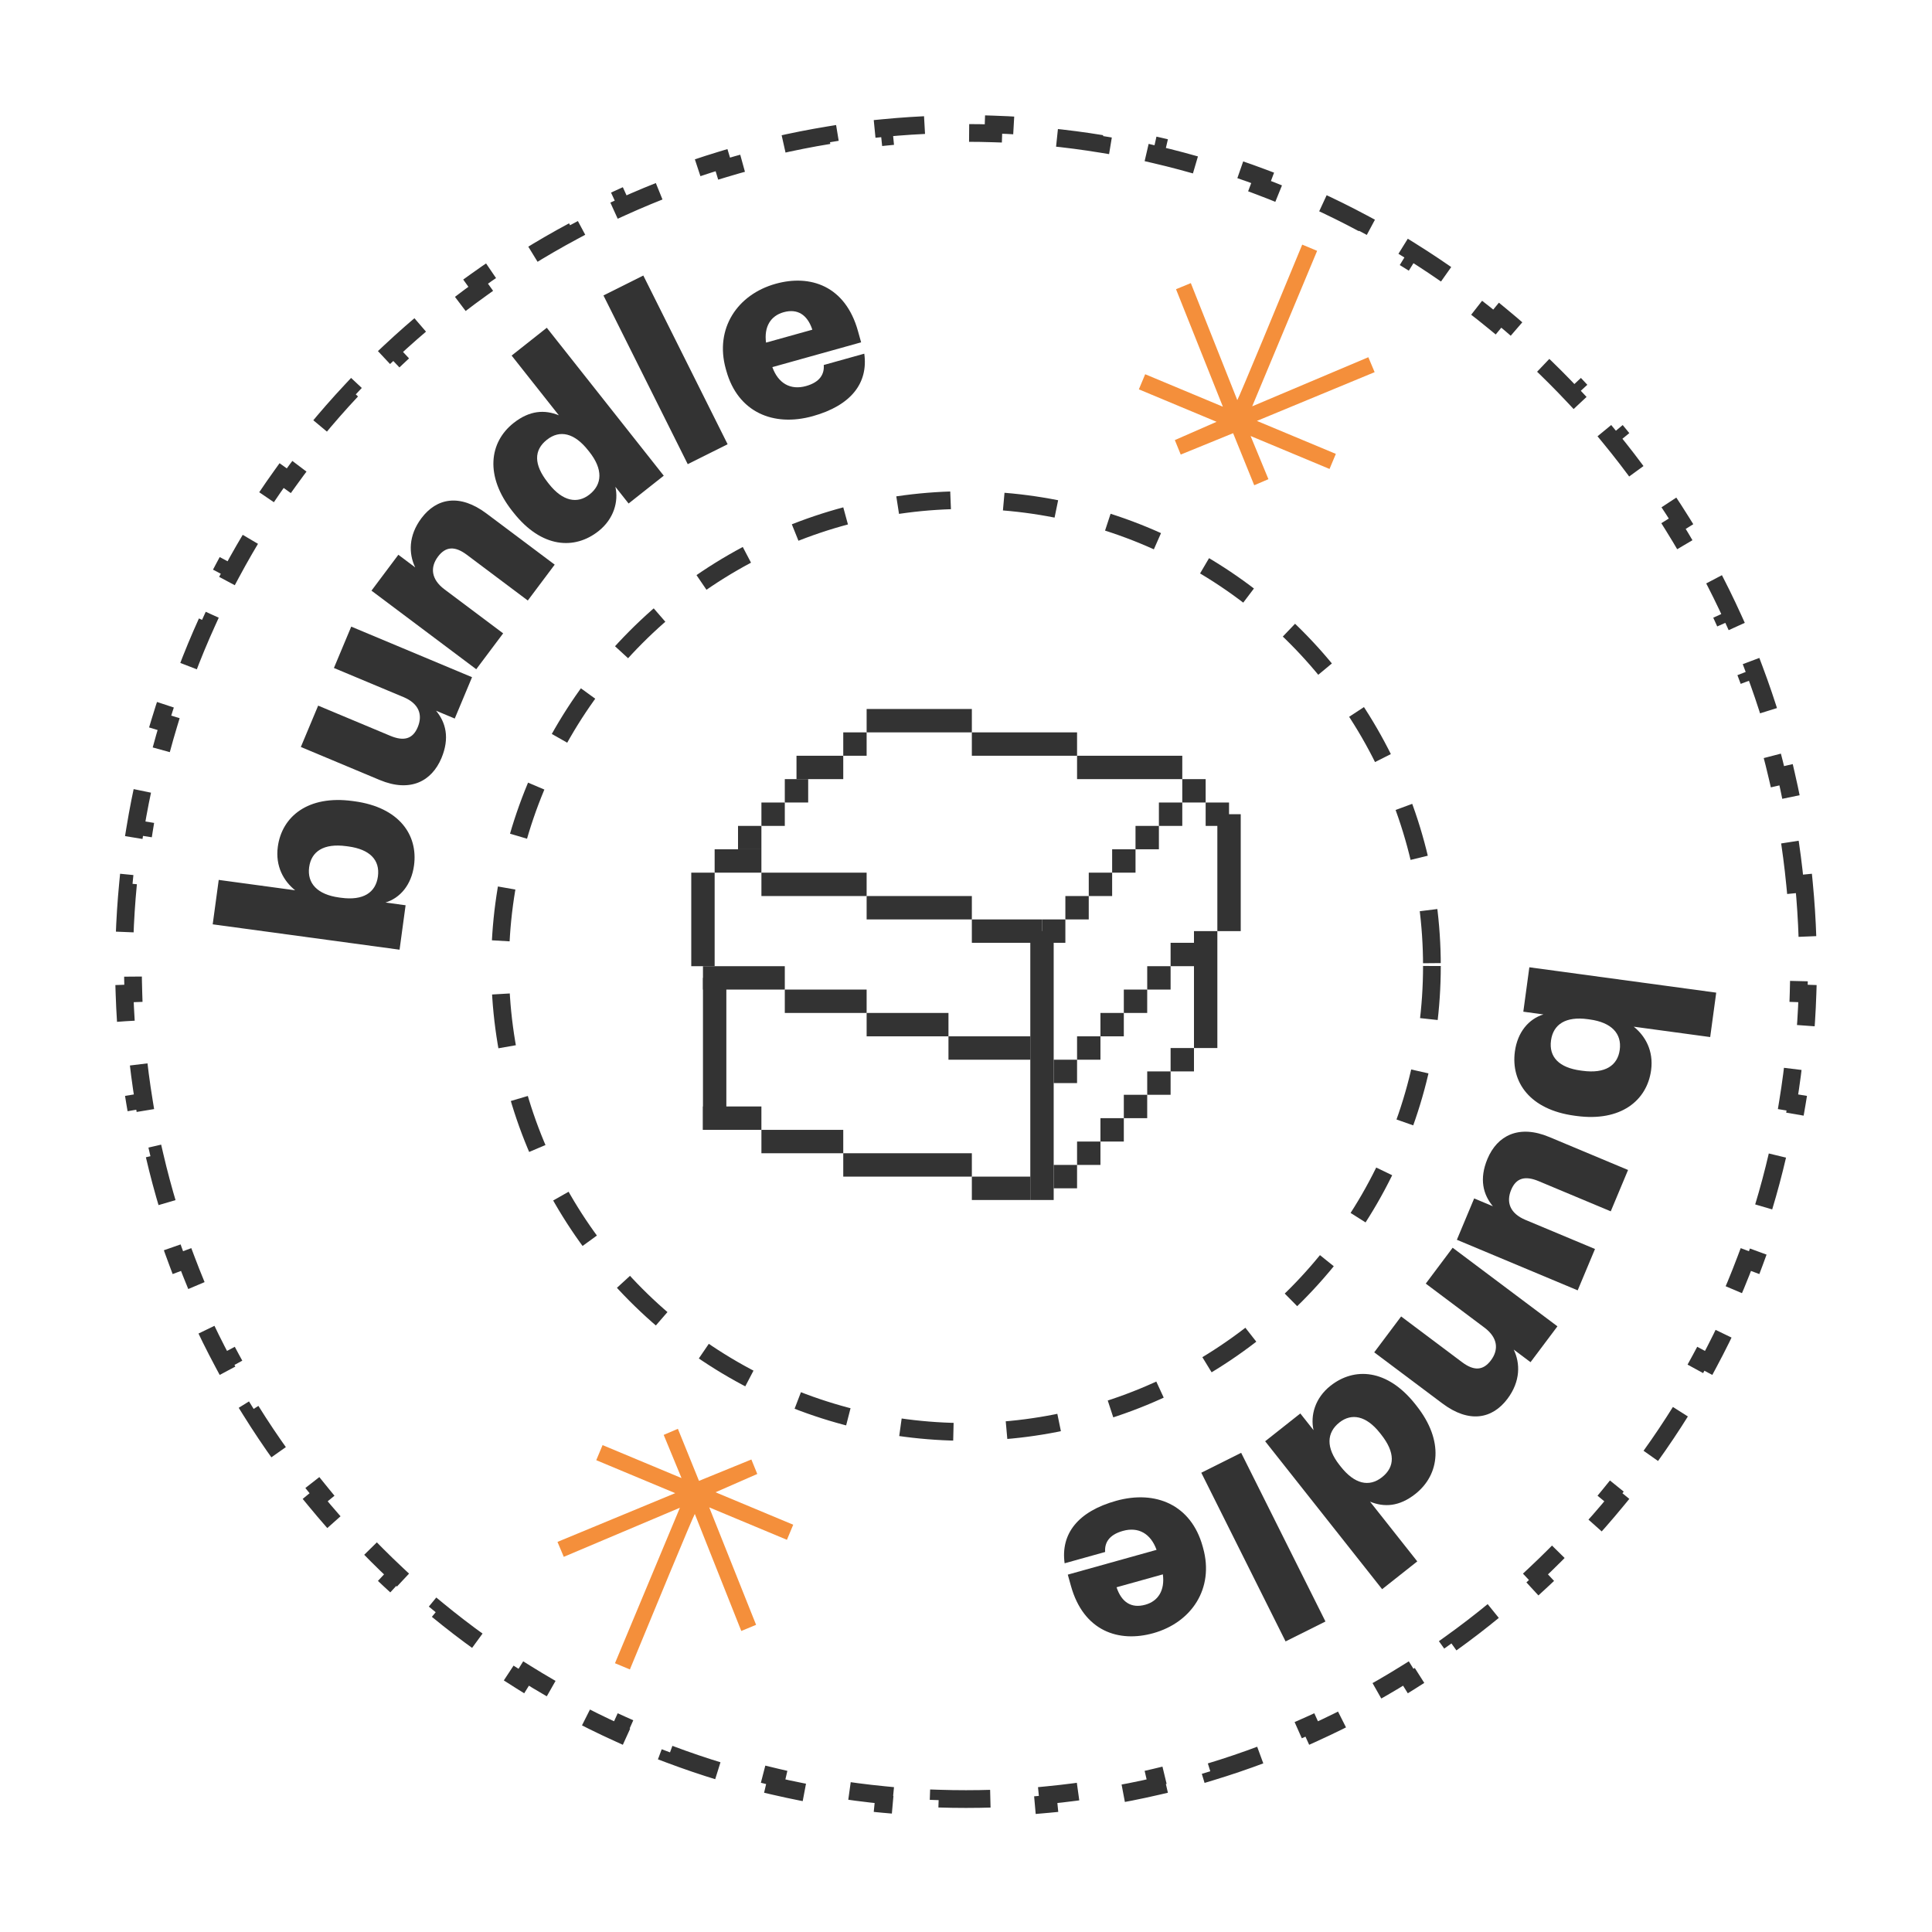 <svg xmlns="http://www.w3.org/2000/svg" fill="none" viewBox="0 0 109 109" height="109" width="109">
<path fill="#F48F3B" d="M73.469 13.801C72.288 16.669 69.902 22.437 69.806 22.573L67.184 15.972L66.349 16.317L68.993 22.945L64.609 21.114L64.253 21.966L68.637 23.797L66.282 24.829L66.615 25.646L69.57 24.44L70.761 27.377L71.562 27.034L70.556 24.598L75.01 26.458L75.366 25.607L70.912 23.747L77.554 20.997L77.199 20.154L70.647 22.924L74.31 14.152L73.469 13.801Z"></path>
<path fill="#F48F3B" d="M35.537 94.187C36.718 91.319 39.103 85.551 39.2 85.415L41.822 92.016L42.657 91.67L40.013 85.043L44.397 86.873L44.752 86.022L40.368 84.191L42.724 83.159L42.391 82.342L39.436 83.548L38.245 80.611L37.444 80.954L38.45 83.39L33.996 81.53L33.64 82.381L38.094 84.241L31.452 86.991L31.807 87.834L38.359 85.064L34.696 93.836L35.537 94.187Z"></path>
<circle stroke-dasharray="3 3" stroke="#333333" r="26.286" cy="54.5" cx="54.5"></circle>
<path stroke-dasharray="3 3" stroke="#333333" d="M101.775 49.842C101.874 50.867 101.941 51.9 101.975 52.942L101.475 52.959C101.492 53.47 101.5 53.984 101.5 54.5C101.5 55.016 101.492 55.53 101.475 56.041L101.975 56.058C101.941 57.1 101.874 58.133 101.775 59.158L101.277 59.109C101.177 60.136 101.044 61.154 100.879 62.16L101.372 62.241C101.204 63.269 101.002 64.286 100.769 65.291L100.282 65.178C100.049 66.181 99.784 67.171 99.488 68.148L99.966 68.293C99.665 69.289 99.331 70.27 98.967 71.237L98.499 71.061C98.137 72.023 97.744 72.971 97.321 73.902L97.776 74.109C97.347 75.055 96.888 75.984 96.4 76.895L95.959 76.659C95.474 77.565 94.96 78.453 94.418 79.322L94.843 79.586C94.294 80.467 93.717 81.329 93.113 82.169L92.707 81.878C92.109 82.712 91.484 83.525 90.833 84.317L91.219 84.634C90.561 85.435 89.877 86.215 89.169 86.971L88.804 86.629C88.103 87.377 87.377 88.103 86.629 88.804L86.971 89.169C86.215 89.877 85.435 90.561 84.634 91.219L84.317 90.833C83.525 91.484 82.712 92.109 81.878 92.707L82.169 93.113C81.329 93.717 80.467 94.294 79.586 94.843L79.322 94.418C78.453 94.96 77.565 95.474 76.659 95.959L76.895 96.4C75.984 96.888 75.055 97.347 74.109 97.776L73.902 97.321C72.971 97.744 72.023 98.137 71.061 98.499L71.237 98.967C70.27 99.331 69.289 99.665 68.293 99.966L68.148 99.488C67.171 99.784 66.181 100.049 65.178 100.282L65.291 100.769C64.286 101.002 63.269 101.204 62.241 101.372L62.16 100.879C61.154 101.044 60.136 101.177 59.109 101.277L59.158 101.775C58.133 101.874 57.1 101.941 56.058 101.975L56.041 101.475C55.53 101.492 55.016 101.5 54.5 101.5C53.984 101.5 53.47 101.492 52.959 101.475L52.942 101.975C51.9 101.941 50.867 101.874 49.842 101.775L49.891 101.277C48.864 101.177 47.846 101.044 46.84 100.879L46.759 101.372C45.731 101.204 44.714 101.002 43.709 100.769L43.822 100.282C42.819 100.049 41.829 99.784 40.852 99.488L40.707 99.966C39.711 99.665 38.73 99.331 37.763 98.967L37.939 98.499C36.977 98.137 36.029 97.744 35.098 97.321L34.891 97.776C33.945 97.347 33.016 96.888 32.105 96.4L32.341 95.959C31.435 95.474 30.547 94.96 29.678 94.418L29.414 94.843C28.533 94.294 27.672 93.717 26.831 93.113L27.122 92.707C26.288 92.109 25.475 91.484 24.683 90.833L24.366 91.219C23.565 90.561 22.785 89.877 22.029 89.169L22.371 88.804C21.623 88.103 20.897 87.377 20.196 86.629L19.831 86.971C19.123 86.215 18.439 85.435 17.781 84.634L18.167 84.317C17.516 83.525 16.891 82.712 16.293 81.878L15.887 82.169C15.283 81.329 14.706 80.467 14.157 79.586L14.582 79.322C14.04 78.453 13.526 77.565 13.041 76.659L12.6 76.895C12.112 75.984 11.653 75.055 11.224 74.109L11.679 73.902C11.256 72.971 10.863 72.023 10.501 71.061L10.033 71.237C9.669 70.27 9.335 69.289 9.034 68.293L9.512 68.148C9.216 67.171 8.951 66.181 8.718 65.178L8.231 65.291C7.998 64.286 7.796 63.269 7.628 62.241L8.121 62.16C7.956 61.154 7.823 60.136 7.723 59.109L7.225 59.158C7.126 58.133 7.059 57.1 7.025 56.058L7.525 56.041C7.508 55.53 7.5 55.016 7.5 54.5C7.5 53.984 7.508 53.47 7.525 52.959L7.025 52.942C7.059 51.9 7.126 50.867 7.225 49.842L7.723 49.891C7.823 48.864 7.956 47.846 8.121 46.84L7.628 46.759C7.796 45.731 7.998 44.714 8.231 43.709L8.718 43.822C8.951 42.819 9.216 41.829 9.512 40.852L9.034 40.707C9.335 39.711 9.669 38.73 10.033 37.763L10.501 37.939C10.863 36.977 11.256 36.029 11.679 35.098L11.224 34.891C11.653 33.945 12.112 33.016 12.6 32.105L13.041 32.341C13.526 31.435 14.04 30.547 14.582 29.678L14.157 29.414C14.706 28.533 15.283 27.672 15.887 26.831L16.293 27.122C16.891 26.288 17.516 25.475 18.167 24.683L17.781 24.366C18.439 23.565 19.123 22.785 19.831 22.029L20.196 22.371C20.897 21.623 21.623 20.897 22.371 20.196L22.029 19.831C22.785 19.123 23.565 18.439 24.366 17.781L24.683 18.167C25.475 17.516 26.288 16.891 27.122 16.293L26.831 15.887C27.672 15.283 28.533 14.706 29.414 14.157L29.678 14.582C30.547 14.04 31.435 13.526 32.341 13.041L32.105 12.6C33.016 12.112 33.945 11.653 34.891 11.224L35.098 11.679C36.029 11.256 36.977 10.863 37.939 10.501L37.763 10.033C38.73 9.669 39.711 9.335 40.707 9.034L40.852 9.512C41.829 9.216 42.819 8.951 43.822 8.718L43.709 8.231C44.714 7.998 45.731 7.796 46.759 7.628L46.84 8.121C47.846 7.956 48.864 7.823 49.891 7.723L49.842 7.225C50.867 7.126 51.9 7.059 52.942 7.025L52.959 7.525C53.47 7.508 53.984 7.5 54.5 7.5C55.016 7.5 55.53 7.508 56.041 7.525L56.058 7.025C57.1 7.059 58.133 7.126 59.158 7.225L59.109 7.723C60.136 7.823 61.154 7.956 62.16 8.121L62.241 7.628C63.269 7.796 64.286 7.998 65.291 8.231L65.178 8.718C66.181 8.951 67.171 9.216 68.148 9.512L68.293 9.034C69.289 9.335 70.27 9.669 71.237 10.033L71.061 10.501C72.023 10.863 72.971 11.256 73.902 11.679L74.109 11.224C75.055 11.653 75.984 12.112 76.895 12.6L76.659 13.041C77.565 13.526 78.453 14.04 79.322 14.582L79.586 14.157C80.467 14.706 81.329 15.283 82.169 15.887L81.878 16.293C82.712 16.891 83.525 17.516 84.317 18.167L84.634 17.781C85.435 18.439 86.215 19.123 86.971 19.831L86.629 20.196C87.377 20.897 88.103 21.623 88.804 22.371L89.169 22.029C89.877 22.785 90.561 23.565 91.219 24.366L90.833 24.683C91.484 25.475 92.109 26.288 92.707 27.122L93.113 26.831C93.717 27.672 94.294 28.533 94.843 29.414L94.418 29.678C94.96 30.547 95.474 31.435 95.959 32.341L96.4 32.105C96.888 33.016 97.347 33.945 97.776 34.891L97.321 35.098C97.744 36.029 98.137 36.977 98.499 37.939L98.967 37.763C99.331 38.73 99.665 39.711 99.966 40.707L99.488 40.852C99.784 41.829 100.049 42.819 100.282 43.822L100.769 43.709C101.002 44.714 101.204 45.731 101.372 46.759L100.879 46.84C101.044 47.846 101.177 48.864 101.277 49.891L101.775 49.842Z"></path>
<rect fill="#333333" transform="rotate(90 42.957 46.596)" height="1.319" width="1.319" y="46.596" x="42.957"></rect>
<rect fill="#333333" transform="rotate(90 44.277 45.277)" height="1.319" width="1.319" y="45.277" x="44.277"></rect>
<rect fill="#333333" transform="rotate(90 45.596 43.957)" height="1.319" width="1.319" y="43.957" x="45.596"></rect>
<rect fill="#333333" transform="rotate(90 48.894 41.319)" height="1.319" width="1.319" y="41.319" x="48.894"></rect>
<rect fill="#333333" transform="rotate(90 68.021 43.957)" height="1.319" width="1.319" y="43.957" x="68.021"></rect>
<rect fill="#333333" transform="rotate(90 69.34 45.277)" height="1.319" width="1.319" y="45.277" x="69.34"></rect>
<rect fill="#333333" transform="rotate(90 66.702 45.277)" height="1.319" width="1.319" y="45.277" x="66.702"></rect>
<rect fill="#333333" transform="rotate(90 65.383 46.596)" height="1.319" width="1.319" y="46.596" x="65.383"></rect>
<rect fill="#333333" transform="rotate(90 64.064 47.915)" height="1.319" width="1.319" y="47.915" x="64.064"></rect>
<rect fill="#333333" transform="rotate(90 62.745 49.234)" height="1.319" width="1.319" y="49.234" x="62.745"></rect>
<rect fill="#333333" transform="rotate(90 61.425 50.553)" height="1.319" width="1.319" y="50.553" x="61.425"></rect>
<rect fill="#333333" transform="rotate(90 60.766 65.723)" height="1.319" width="1.319" y="65.723" x="60.766"></rect>
<rect fill="#333333" transform="rotate(90 60.766 59.787)" height="1.319" width="1.319" y="59.787" x="60.766"></rect>
<rect fill="#333333" transform="rotate(90 62.085 64.404)" height="1.319" width="1.319" y="64.404" x="62.085"></rect>
<rect fill="#333333" transform="rotate(90 62.085 58.468)" height="1.319" width="1.319" y="58.468" x="62.085"></rect>
<rect fill="#333333" transform="rotate(90 63.404 63.085)" height="1.319" width="1.319" y="63.085" x="63.404"></rect>
<rect fill="#333333" transform="rotate(90 63.404 57.149)" height="1.319" width="1.319" y="57.149" x="63.404"></rect>
<rect fill="#333333" transform="rotate(90 64.723 61.766)" height="1.319" width="1.319" y="61.766" x="64.723"></rect>
<rect fill="#333333" transform="rotate(90 64.723 55.83)" height="1.319" width="1.319" y="55.83" x="64.723"></rect>
<rect fill="#333333" transform="rotate(90 66.043 60.447)" height="1.319" width="1.319" y="60.447" x="66.043"></rect>
<rect fill="#333333" transform="rotate(90 66.043 54.511)" height="1.319" width="1.319" y="54.511" x="66.043"></rect>
<rect fill="#333333" transform="rotate(90 67.362 59.128)" height="1.319" width="1.319" y="59.128" x="67.362"></rect>
<rect fill="#333333" transform="rotate(90 67.362 53.191)" height="1.319" width="1.319" y="53.191" x="67.362"></rect>
<rect fill="#333333" transform="rotate(90 60.106 51.872)" height="1.319" width="1.319" y="51.872" x="60.106"></rect>
<rect fill="#333333" transform="rotate(90 59.447 52.532)" height="1.319" width="15.17" y="52.532" x="59.447"></rect>
<rect fill="#333333" transform="rotate(90 40.979 55.17)" height="1.319" width="8.574" y="55.17" x="40.979"></rect>
<rect fill="#333333" transform="rotate(90 68.681 52.532)" height="1.319" width="6.596" y="52.532" x="68.681"></rect>
<rect fill="#333333" transform="rotate(90 70 45.936)" height="1.319" width="6.596" y="45.936" x="70"></rect>
<rect fill="#333333" transform="rotate(90 40.319 49.234)" height="1.319" width="5.277" y="49.234" x="40.319"></rect>
<rect fill="#333333" transform="rotate(90 47.575 42.638)" height="2.638" width="1.319" y="42.638" x="47.575"></rect>
<rect fill="#333333" transform="rotate(90 54.83 40)" height="5.936" width="1.319" y="40" x="54.83"></rect>
<rect fill="#333333" transform="rotate(90 60.766 41.319)" height="5.936" width="1.319" y="41.319" x="60.766"></rect>
<rect fill="#333333" transform="rotate(90 66.702 42.638)" height="5.936" width="1.319" y="42.638" x="66.702"></rect>
<rect fill="#333333" transform="rotate(90 42.957 47.915)" height="1.319" width="1.319" y="47.915" x="42.957"></rect>
<rect fill="#333333" transform="rotate(90 41.638 47.915)" height="1.319" width="1.319" y="47.915" x="41.638"></rect>
<rect fill="#333333" transform="rotate(90 48.894 49.234)" height="5.936" width="1.319" y="49.234" x="48.894"></rect>
<rect fill="#333333" transform="rotate(90 44.277 54.511)" height="4.617" width="1.319" y="54.511" x="44.277"></rect>
<rect fill="#333333" transform="rotate(90 42.957 62.425)" height="3.298" width="1.319" y="62.425" x="42.957"></rect>
<rect fill="#333333" transform="rotate(90 47.575 63.745)" height="4.617" width="1.319" y="63.745" x="47.575"></rect>
<rect fill="#333333" transform="rotate(90 54.83 65.064)" height="7.255" width="1.319" y="65.064" x="54.83"></rect>
<rect fill="#333333" transform="rotate(90 58.128 66.383)" height="3.298" width="1.319" y="66.383" x="58.128"></rect>
<rect fill="#333333" transform="rotate(90 48.894 55.83)" height="4.617" width="1.319" y="55.83" x="48.894"></rect>
<rect fill="#333333" transform="rotate(90 53.511 57.149)" height="4.617" width="1.319" y="57.149" x="53.511"></rect>
<rect fill="#333333" transform="rotate(90 58.128 58.468)" height="4.617" width="1.319" y="58.468" x="58.128"></rect>
<rect fill="#333333" transform="rotate(90 54.83 50.553)" height="5.936" width="1.319" y="50.553" x="54.83"></rect>
<rect fill="#333333" transform="rotate(90 58.787 51.872)" height="3.957" width="1.319" y="51.872" x="58.787"></rect>
<path fill="#333333" d="M85.467 59.324C85.615 58.232 86.244 57.49 87.077 57.232L85.943 57.078L86.283 54.572L96.826 56.003L96.486 58.509L92.173 57.924C92.816 58.439 93.302 59.275 93.152 60.381C92.92 62.089 91.444 63.3 88.938 62.96L88.826 62.945C86.306 62.603 85.234 61.046 85.467 59.324ZM87.505 58.702C87.378 59.64 87.967 60.233 89.171 60.397L89.284 60.412C90.572 60.587 91.264 60.11 91.383 59.228C91.507 58.318 90.923 57.683 89.691 57.516L89.579 57.5C88.333 57.331 87.629 57.792 87.505 58.702Z"></path>
<path fill="#333333" d="M83.919 65.384C84.47 64.067 85.687 63.428 87.408 64.148L91.852 66.008L90.876 68.341L86.809 66.639C86.04 66.318 85.537 66.459 85.259 67.124C84.964 67.828 85.19 68.458 86.063 68.824L89.987 70.466L89.01 72.799L82.194 69.946L83.17 67.613L84.226 68.055C83.675 67.395 83.445 66.518 83.919 65.384Z"></path>
<path fill="#333333" d="M81.956 70.395L87.868 74.829L86.35 76.852L85.401 76.14C85.774 76.915 85.788 77.932 85.051 78.915C84.194 80.057 82.889 80.314 81.374 79.178L77.531 76.296L79.049 74.272L82.485 76.85C83.152 77.35 83.674 77.336 84.115 76.748C84.565 76.149 84.508 75.471 83.751 74.903L80.439 72.419L81.956 70.395Z"></path>
<path fill="#333333" d="M75.063 78.184C76.404 77.123 78.264 77.22 79.85 79.226L79.92 79.315C81.48 81.288 81.226 83.199 79.852 84.286C78.943 85.005 78.093 85.046 77.296 84.722L79.96 88.091L77.977 89.659L71.378 81.314L73.362 79.745L74.107 80.687C73.922 79.861 74.188 78.876 75.063 78.184ZM75.566 80.254C74.845 80.824 74.796 81.673 75.576 82.66L75.646 82.748C76.417 83.724 77.239 83.92 77.971 83.342C78.713 82.755 78.718 81.941 77.921 80.932L77.85 80.843C77.079 79.868 76.253 79.711 75.566 80.254Z"></path>
<path fill="#333333" d="M70.024 81.965L74.78 91.482L72.53 92.606L67.775 83.089L70.024 81.965Z"></path>
<path fill="#333333" d="M62.968 84.674C65.2 84.051 67.197 84.901 67.847 87.228L67.877 87.337C68.516 89.624 67.217 91.541 65.067 92.141C63.121 92.685 61.136 92.036 60.421 89.477L60.243 88.838L65.251 87.44C64.921 86.52 64.224 86.127 63.353 86.371C62.55 86.595 62.313 87.057 62.35 87.56L60.064 88.198C59.834 86.532 60.818 85.274 62.968 84.674ZM65.607 88.822L62.994 89.551C63.275 90.397 63.829 90.756 64.619 90.535C65.354 90.33 65.724 89.713 65.607 88.822Z"></path>
<path fill="#333333" d="M23.358 48.828C23.21 49.92 22.582 50.662 21.749 50.919L22.883 51.073L22.543 53.58L12 52.149L12.34 49.643L16.652 50.228C16.009 49.713 15.524 48.877 15.674 47.771C15.905 46.063 17.382 44.852 19.888 45.192L20 45.207C22.52 45.549 23.592 47.106 23.358 48.828ZM21.321 49.45C21.448 48.512 20.858 47.919 19.654 47.755L19.542 47.74C18.254 47.565 17.562 48.042 17.442 48.924C17.319 49.834 17.903 50.469 19.135 50.636L19.247 50.651C20.493 50.82 21.197 50.36 21.321 49.45Z"></path>
<path fill="#333333" d="M24.907 42.768C24.355 44.084 23.138 44.724 21.418 44.004L16.973 42.143L17.95 39.81L22.016 41.512C22.785 41.834 23.289 41.693 23.567 41.028C23.862 40.324 23.636 39.693 22.762 39.328L18.839 37.686L19.816 35.353L26.632 38.206L25.656 40.539L24.6 40.097C25.151 40.757 25.381 41.634 24.907 42.768Z"></path>
<path fill="#333333" d="M26.869 37.757L20.958 33.323L22.475 31.299L23.425 32.012C23.052 31.237 23.038 30.22 23.775 29.237C24.631 28.095 25.937 27.838 27.451 28.974L31.295 31.856L29.777 33.88L26.341 31.302C25.674 30.802 25.151 30.816 24.71 31.404C24.261 32.003 24.318 32.681 25.075 33.249L28.387 35.733L26.869 37.757Z"></path>
<path fill="#333333" d="M33.763 29.968C32.421 31.028 30.562 30.932 28.976 28.926L28.905 28.837C27.346 26.864 27.599 24.952 28.974 23.866C29.883 23.147 30.732 23.106 31.529 23.43L28.865 20.061L30.849 18.492L37.448 26.838L35.464 28.407L34.719 27.465C34.904 28.291 34.638 29.276 33.763 29.968ZM33.26 27.898C33.981 27.328 34.03 26.479 33.25 25.492L33.179 25.404C32.408 24.428 31.586 24.232 30.855 24.81C30.112 25.397 30.108 26.211 30.905 27.22L30.975 27.309C31.746 28.284 32.573 28.441 33.26 27.898Z"></path>
<path fill="#333333" d="M38.801 26.187L34.046 16.669L36.295 15.545L41.051 25.063L38.801 26.187Z"></path>
<path fill="#333333" d="M45.858 23.478C43.626 24.101 41.628 23.25 40.979 20.923L40.948 20.814C40.31 18.528 41.608 16.611 43.759 16.011C45.705 15.467 47.69 16.116 48.404 18.674L48.583 19.314L43.575 20.712C43.905 21.632 44.601 22.024 45.472 21.781C46.275 21.557 46.513 21.095 46.475 20.592L48.761 19.954C48.992 21.62 48.008 22.878 45.858 23.478ZM43.218 19.33L45.831 18.601C45.551 17.755 44.996 17.396 44.207 17.616C43.472 17.822 43.101 18.438 43.218 19.33Z"></path>
</svg>
